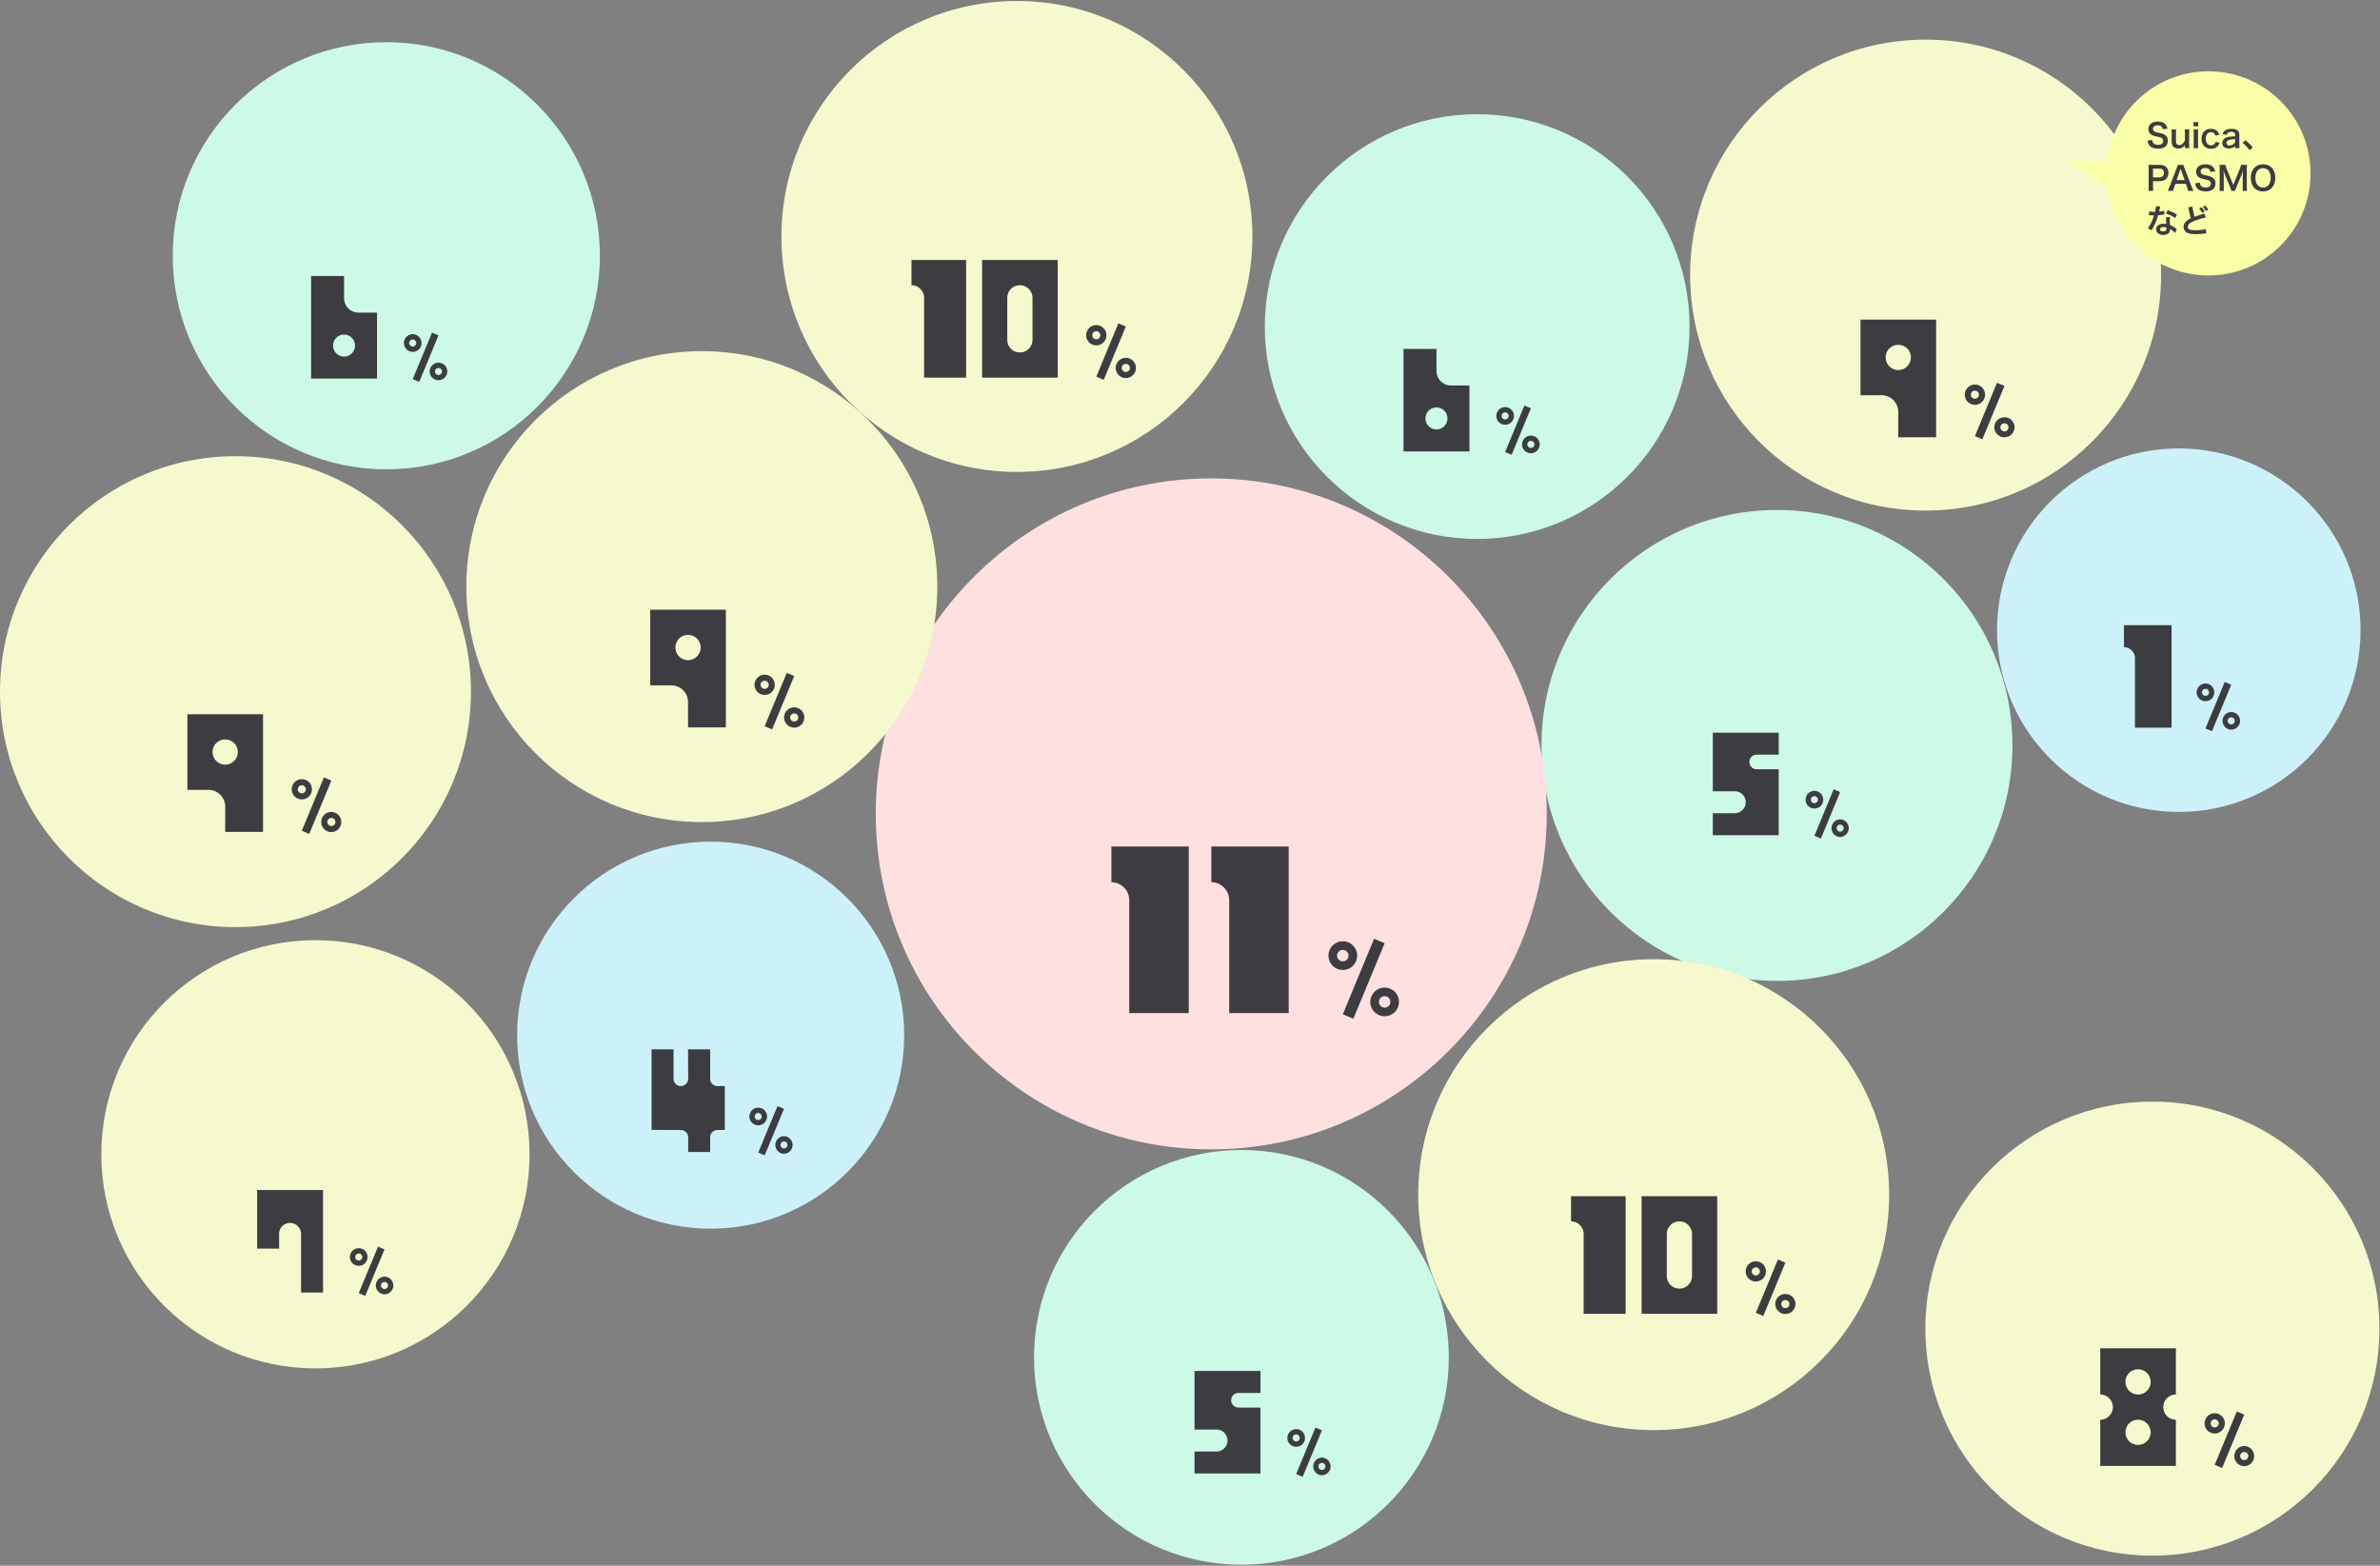 <svg width="947" height="623" fill="none" xmlns="http://www.w3.org/2000/svg"><rect width="100%" height="100%" fill="#808080" stroke="none"/><circle cx="766.194" cy="109.469" r="93.692" fill="#F6F9CD"/><path d="M740.284 127.173h30.093v46.811H755.33v-10.031a6.664 6.664 0 0 0-6.687-6.687h-8.359v-30.093Zm15.046 20.062c2.742 0 5.016-2.274 5.016-5.016a5.008 5.008 0 0 0-5.016-5.015c-2.809 0-5.015 2.206-5.015 5.015a5.008 5.008 0 0 0 5.015 5.016ZM785.817 153.021a4.026 4.026 0 0 1 4.024 4.024 4.006 4.006 0 0 1-4.024 4.025 4.006 4.006 0 0 1-4.025-4.025 4.026 4.026 0 0 1 4.025-4.024Zm0 5.634c.869 0 1.609-.708 1.609-1.61 0-.869-.74-1.609-1.609-1.609-.902 0-1.61.74-1.61 1.609 0 .902.708 1.61 1.61 1.61Zm8.79-6.343 2.962 1.256-8.79 21.219-2.962-1.256 8.79-21.219Zm2.962 13.717a4.026 4.026 0 0 1 4.025 4.025 4.026 4.026 0 0 1-8.05 0 4.026 4.026 0 0 1 4.025-4.025Zm0 5.634c.901 0 1.61-.74 1.61-1.609 0-.902-.709-1.61-1.61-1.61-.869 0-1.61.708-1.61 1.61 0 .869.741 1.609 1.61 1.609Z" fill="#3C3C41"/><path fill-rule="evenodd" clip-rule="evenodd" d="M878.745 109.605c22.433 0 40.618-18.185 40.618-40.618 0-22.432-18.185-40.618-40.618-40.618-20.772 0-37.902 15.593-40.325 35.712l-16.379.192 16.478 10.38c2.757 19.75 19.716 34.952 40.226 34.952Z" fill="#F9FFA7" style="mix-blend-mode:multiply"/><path d="m854.519 55.917 1.872-.195c.052.585.13.846.364 1.145.377.494 1.053.767 1.898.767 1.3 0 2.08-.586 2.08-1.56 0-.533-.247-.975-.65-1.197-.39-.208-.468-.22-2.262-.637-.975-.22-1.495-.428-1.963-.793-.663-.52-1.001-1.235-1.001-2.105 0-1.807 1.456-2.977 3.692-2.977 1.482 0 2.6.454 3.237 1.313.325.428.481.819.637 1.508l-1.859.22c-.078-.441-.169-.663-.39-.922-.338-.404-.91-.625-1.625-.625-1.131 0-1.898.572-1.898 1.417 0 .546.286.923.884 1.183.286.117.39.143 1.833.468 1.027.221 1.651.468 2.119.794.741.546 1.079 1.26 1.079 2.236 0 .922-.286 1.676-.819 2.21-.689.663-1.716.987-3.107.987-1.066 0-2.106-.26-2.73-.676-.52-.35-.897-.845-1.144-1.482-.117-.299-.169-.546-.247-1.079Zm14.766-4.433h1.872c-.091.56-.104.962-.104 1.69v4.083c0 .715.026 1.157.104 1.69h-1.768v-.69c0-.194 0-.233.013-.558-.715 1.014-1.43 1.39-2.665 1.39-.663 0-1.131-.117-1.56-.377-.715-.455-1.053-1.183-1.053-2.248v-3.29c0-.715-.039-1.209-.104-1.69h1.885c-.078.585-.091 1.027-.091 1.69v2.886c0 .755.195 1.235.598 1.482.195.105.468.182.715.182.936 0 1.677-.636 2.262-1.923v-2.627c0-.636-.039-1.13-.104-1.69Zm3.495-2.886h1.911v1.651h-1.911V48.6Zm0 2.886h1.898c-.065.481-.091.91-.091 1.703v4.056c0 .715.026 1.157.091 1.703h-1.898c.078-.584.104-1.04.104-1.69v-4.081c0-.715-.026-1.157-.104-1.69Zm10.302 2.12-1.586.377c-.143-.404-.234-.586-.403-.794-.312-.39-.767-.597-1.339-.597-1.274 0-2.067 1-2.067 2.612 0 1.626.806 2.627 2.119 2.627.65 0 1.17-.26 1.495-.729.117-.181.182-.325.26-.65l1.612.325c-.182.52-.312.794-.546 1.105-.624.858-1.625 1.313-2.86 1.313-2.288 0-3.77-1.546-3.77-3.951 0-1.222.39-2.275 1.105-3.003.637-.65 1.547-.988 2.613-.988 1.274 0 2.288.494 2.912 1.404.169.26.273.468.455.948Zm6.292 5.343V58.1c-.52.495-.845.677-1.378.82a4.6 4.6 0 0 1-1.209.156c-1.586 0-2.548-.82-2.548-2.184 0-.91.572-1.73 1.469-2.107.845-.35 1.807-.48 3.666-.52v-.663c0-.754-.507-1.144-1.495-1.144-.52 0-1.053.143-1.352.377-.247.183-.364.364-.52.833l-1.664-.3c.299-.754.533-1.091 1.027-1.443.637-.468 1.365-.663 2.483-.663 1.248 0 2.002.221 2.561.768.442.416.611.91.611 1.794v3.496c0 .69.026 1.04.104 1.626h-1.755Zm0-2.9v-.65c-2.483.053-3.458.482-3.458 1.495 0 .611.455.988 1.183.988.689 0 1.365-.26 1.807-.689a1.55 1.55 0 0 0 .468-1.144Zm2.949.794 1.105-1.028c1.196.91 1.924 1.625 2.925 2.86l-1.209 1.131c-.949-1.287-1.69-2.067-2.821-2.964Zm-35.542 19.105h-1.924c.078-.52.104-.974.104-1.677v-7.032c0-.624-.026-1.093-.104-1.677.559.025.962.038 1.651.038h2.717c1.261 0 2.145.3 2.769.924.533.52.806 1.3.806 2.235 0 .989-.299 1.794-.871 2.392-.637.638-1.521.936-2.769.936h-2.483v2.172c0 .701.026 1.195.104 1.69Zm-.104-5.355h2.483c1.196 0 1.846-.637 1.846-1.781 0-.52-.143-.95-.429-1.249-.299-.325-.728-.468-1.417-.468h-2.483v3.498Zm16.086 5.356h-2.132a8.741 8.741 0 0 0-.364-1.365l-.52-1.417h-4.16l-.52 1.416c-.234.624-.286.82-.39 1.365h-2.132c.195-.35.455-.936.689-1.534l2.86-7.5c.247-.65.351-.976.416-1.314h2.262c.065.313.143.52.442 1.314l2.886 7.5c.325.832.481 1.197.663 1.534Zm-3.484-4.278-1.391-3.847c-.052-.144-.091-.3-.234-.728l-.247.728-1.352 3.847h3.224Zm4.207 1.249 1.872-.196c.052.586.13.846.364 1.145.377.493 1.053.766 1.898.766 1.3 0 2.08-.584 2.08-1.56 0-.532-.247-.974-.65-1.195-.39-.209-.468-.222-2.262-.638-.975-.22-1.495-.428-1.963-.792-.663-.52-1.001-1.235-1.001-2.106 0-1.808 1.456-2.977 3.692-2.977 1.482 0 2.6.455 3.237 1.313.325.428.481.819.637 1.508l-1.859.22c-.078-.442-.169-.663-.39-.922-.338-.403-.91-.624-1.625-.624-1.131 0-1.898.572-1.898 1.416 0 .547.286.924.884 1.184.286.117.39.143 1.833.468 1.027.22 1.651.468 2.119.793.741.545 1.079 1.26 1.079 2.236 0 .922-.286 1.677-.819 2.21-.689.662-1.716.987-3.107.987-1.066 0-2.106-.26-2.73-.675-.52-.352-.897-.846-1.144-1.483-.117-.298-.169-.545-.247-1.078Zm15.884 3.028h-1.534c-.065-.415-.273-1.026-.572-1.754l-1.872-4.46c-.247-.585-.364-.936-.663-1.989.052.69.104 1.756.104 2.041v4.264c0 .897.026 1.391.104 1.898h-1.82c.078-.52.104-1.026.104-1.897v-6.527c0-.845-.026-1.39-.104-1.924h2.379c.091.456.26 1.002.481 1.547l2.639 6.449 2.626-6.448c.26-.638.377-1.053.468-1.547h2.392c-.078.623-.104 1.052-.104 1.923v6.526c0 .95.026 1.418.104 1.898h-1.82c.078-.532.104-1 .104-1.897v-4.317c.052-1.13.091-1.793.104-1.989-.169.703-.416 1.43-.598 1.898l-1.95 4.576c-.26.612-.494 1.34-.572 1.73Zm11.08-10.555c1.43 0 2.535.415 3.419 1.3.949.948 1.456 2.365 1.456 4.055 0 3.29-1.911 5.422-4.862 5.422s-4.849-2.12-4.849-5.422c0-1.676.52-3.12 1.482-4.055.897-.885 1.976-1.3 3.354-1.3Zm.039 9.23c1.859 0 3.016-1.483 3.016-3.874 0-1.314-.364-2.367-1.027-3.03-.533-.52-1.222-.793-2.002-.793-1.872 0-3.055 1.482-3.055 3.835 0 1.3.377 2.392 1.053 3.069.533.52 1.222.793 2.015.793Zm-42.59 7.392 1.664.17c-.078.246-.078.246-.208.87-.065.313-.13.573-.273 1.145.897-.091 1.573-.208 2.08-.364l.039 1.495c-.143.013-.169.013-.416.065-.468.078-1.261.168-2.067.233a24.953 24.953 0 0 1-1.43 3.77c-.299.637-.416.871-.91 1.781-.169.313-.169.313-.247.469l-1.495-.833c.455-.597.819-1.182 1.261-2.08.507-1.04.728-1.572 1.222-3.067-.585.013-.663.013-.819.013-.169 0-.247 0-.52-.014l-.689-.013v-1.482c.468.091.962.117 1.755.117.156 0 .377 0 .663-.013.221-.922.364-1.703.39-2.262Zm8.32 3.38-.702 1.34c-1.131-.755-2.288-1.314-3.744-1.82l.78-1.261c1.534.585 2.509 1.04 3.666 1.742Zm-.052 5.864-.715 1.456c-.468-.56-1.222-1.17-1.989-1.612.013.117.026.207.026.26 0 .48-.221 1.04-.559 1.377-.455.469-1.235.728-2.158.728-1.716 0-2.834-.857-2.834-2.183 0-1.314 1.157-2.237 2.808-2.237.39 0 .663.026 1.209.117a24.671 24.671 0 0 1-.065-1.495c0-.507.026-.884.104-1.313l1.508.078c-.13.481-.156.78-.156 1.313 0 .52.026 1.04.117 1.782.936.415 1.066.48 2.054 1.195.195.13.247.183.455.352.104.103.104.103.195.181Zm-4.16-.716c-.455-.156-.767-.207-1.17-.207-.845 0-1.391.35-1.391.897 0 .532.468.845 1.274.845.884 0 1.313-.364 1.313-1.092 0-.13-.026-.442-.026-.442Zm8.684-8.085 1.69-.26c.052.87.442 2.743.858 4.069.845-.326.845-.326 3.367-1.144.234-.078.299-.105.494-.195l.559 1.638c-1.131.208-2.834.702-4.29 1.248-1.898.701-2.847 1.52-2.847 2.457 0 .948.884 1.352 2.977 1.352 1.625 0 3.224-.195 4.199-.52l.143 1.767c-.286.014-.351.014-1.053.092-1.404.143-2.132.195-3.042.195-1.807 0-2.938-.222-3.77-.716-.715-.428-1.131-1.221-1.131-2.17 0-.859.416-1.69 1.157-2.328.507-.428.923-.689 1.768-1.105-.325-1.052-.546-1.924-.871-3.535-.13-.624-.143-.65-.208-.846Zm4.342.468 1.001-.469c.52.573.754.91 1.17 1.743l-1.001.494c-.377-.754-.702-1.235-1.17-1.768Zm3.614.532-.975.52a8.964 8.964 0 0 0-1.144-1.716l.949-.455c.507.546.806.975 1.17 1.651Z" fill="#3C3C41"/><circle cx="707.052" cy="296.618" r="93.692" fill="#CDF9E7"/><path d="M699.001 300.279a2.885 2.885 0 0 0-2.913 2.914c0 1.573 1.282 2.913 2.855 2.913h8.8v26.224h-26.224v-8.741h8.741c2.389 0 4.371-1.981 4.371-4.371a4.365 4.365 0 0 0-4.371-4.37h-8.741v-23.31h26.224v8.741h-8.742ZM721.955 314.691a3.508 3.508 0 0 1 3.507 3.507 3.491 3.491 0 0 1-3.507 3.508 3.492 3.492 0 0 1-3.508-3.508 3.509 3.509 0 0 1 3.508-3.507Zm0 4.91c.757 0 1.403-.617 1.403-1.403 0-.757-.646-1.403-1.403-1.403-.786 0-1.403.646-1.403 1.403 0 .786.617 1.403 1.403 1.403Zm7.66-5.527 2.581 1.094-7.66 18.49-2.581-1.094 7.66-18.49Zm2.581 11.953a3.508 3.508 0 0 1 0 7.014 3.508 3.508 0 0 1 0-7.014Zm0 4.91c.786 0 1.403-.646 1.403-1.403 0-.786-.617-1.403-1.403-1.403-.758 0-1.403.617-1.403 1.403 0 .757.645 1.403 1.403 1.403Z" fill="#3C3C41"/><circle cx="866.938" cy="250.756" r="72.325" fill="#CDF1F9"/><path d="M845.126 257.515v-8.741h18.94v40.792h-14.569v-27.68c0-2.39-1.981-4.371-4.371-4.371ZM877.562 271.985a3.509 3.509 0 0 1 3.507 3.508 3.49 3.49 0 0 1-3.507 3.507 3.49 3.49 0 0 1-3.507-3.507 3.509 3.509 0 0 1 3.507-3.508Zm0 4.911c.758 0 1.403-.618 1.403-1.403 0-.758-.645-1.403-1.403-1.403-.785 0-1.403.645-1.403 1.403a1.39 1.39 0 0 0 1.403 1.403Zm7.66-5.528 2.581 1.094-7.659 18.491-2.582-1.094 7.66-18.491Zm2.581 11.953a3.509 3.509 0 0 1 3.508 3.507 3.51 3.51 0 0 1-3.508 3.508 3.508 3.508 0 0 1 0-7.015Zm0 4.91c.786 0 1.403-.645 1.403-1.403a1.39 1.39 0 0 0-1.403-1.403c-.757 0-1.402.618-1.402 1.403 0 .758.645 1.403 1.402 1.403Z" fill="#3C3C41"/><circle cx="658.003" cy="475.363" r="93.692" fill="#F6F9CD"/><path d="M625.112 485.993v-10.031h21.734v46.811h-16.719v-31.765c0-2.742-2.273-5.015-5.015-5.015Zm28.081-10.031h30.093v46.811h-30.093v-46.811Zm20.062 31.765v-16.719c0-2.742-2.273-5.015-5.015-5.015a5.008 5.008 0 0 0-5.016 5.015v16.719c0 2.808 2.207 5.015 5.016 5.015a5.008 5.008 0 0 0 5.015-5.015ZM698.645 501.877a4.027 4.027 0 0 1 4.025 4.024 4.006 4.006 0 0 1-4.025 4.025 4.006 4.006 0 0 1-4.025-4.025 4.026 4.026 0 0 1 4.025-4.024Zm0 5.634c.869 0 1.61-.708 1.61-1.61 0-.869-.741-1.61-1.61-1.61-.902 0-1.61.741-1.61 1.61 0 .902.708 1.61 1.61 1.61Zm8.79-6.343 2.962 1.256-8.79 21.219-2.962-1.256 8.79-21.219Zm2.962 13.717a4.026 4.026 0 0 1 4.025 4.024 4.026 4.026 0 0 1-8.05 0 4.026 4.026 0 0 1 4.025-4.024Zm0 5.634c.902 0 1.61-.74 1.61-1.61 0-.901-.708-1.609-1.61-1.609-.869 0-1.61.708-1.61 1.609 0 .87.741 1.61 1.61 1.61Z" fill="#3C3C41"/><circle cx="856.436" cy="528.671" r="90.332" fill="#F6F9CD"/><path d="M860.767 559.906a5.008 5.008 0 0 0 5.016 5.015v18.391H835.69v-18.391c2.742 0 5.015-2.273 5.015-5.015a5.008 5.008 0 0 0-5.015-5.016V536.5h30.093v18.39c-2.809 0-5.016 2.207-5.016 5.016Zm-10.031 15.046c2.742 0 5.016-2.273 5.016-5.015a5.01 5.01 0 0 0-5.016-5.016c-2.808 0-5.015 2.207-5.015 5.016a5.008 5.008 0 0 0 5.015 5.015Zm0-20.062c2.742 0 5.016-2.273 5.016-5.015a5.01 5.01 0 0 0-5.016-5.016c-2.808 0-5.015 2.207-5.015 5.016a5.008 5.008 0 0 0 5.015 5.015ZM881.223 562.348a4.027 4.027 0 0 1 4.025 4.025 4.006 4.006 0 0 1-4.025 4.025 4.006 4.006 0 0 1-4.025-4.025 4.026 4.026 0 0 1 4.025-4.025Zm0 5.635c.869 0 1.61-.708 1.61-1.61 0-.869-.741-1.61-1.61-1.61-.902 0-1.61.741-1.61 1.61 0 .902.708 1.61 1.61 1.61Zm8.79-6.343 2.962 1.256-8.79 21.218-2.962-1.255 8.79-21.219Zm2.962 13.716a4.026 4.026 0 0 1 0 8.05 4.026 4.026 0 0 1 0-8.05Zm0 5.635c.902 0 1.61-.74 1.61-1.61 0-.901-.708-1.61-1.61-1.61-.869 0-1.61.709-1.61 1.61 0 .87.741 1.61 1.61 1.61Z" fill="#3C3C41"/><circle cx="493.963" cy="540.108" r="82.519" fill="#CDF9E7"/><path d="M492.796 554.256a2.885 2.885 0 0 0-2.913 2.913c0 1.574 1.282 2.914 2.855 2.914h8.8v26.224h-26.224v-8.741h8.741c2.389 0 4.371-1.982 4.371-4.371a4.365 4.365 0 0 0-4.371-4.371h-8.741v-23.31h26.224v8.742h-8.742ZM515.75 568.668a3.508 3.508 0 0 1 3.507 3.507 3.49 3.49 0 0 1-3.507 3.507 3.491 3.491 0 0 1-3.508-3.507 3.509 3.509 0 0 1 3.508-3.507Zm0 4.91c.757 0 1.403-.617 1.403-1.403 0-.758-.646-1.403-1.403-1.403-.786 0-1.403.645-1.403 1.403 0 .786.617 1.403 1.403 1.403Zm7.66-5.528 2.581 1.095-7.66 18.49-2.581-1.094 7.66-18.491Zm2.581 11.953a3.508 3.508 0 0 1 0 7.015 3.508 3.508 0 0 1 0-7.015Zm0 4.91c.786 0 1.403-.645 1.403-1.403 0-.785-.617-1.402-1.403-1.402-.758 0-1.403.617-1.403 1.402 0 .758.645 1.403 1.403 1.403Z" fill="#3C3C41"/><path d="M187.384 275.215c0 51.745-41.947 93.692-93.692 93.692C41.947 368.907 0 326.96 0 275.215c0-51.745 41.947-93.692 93.692-93.692 51.745 0 93.692 41.947 93.692 93.692Z" fill="#F6F9CD"/><path d="M74.565 284.198h30.093v46.811H89.611v-10.031a6.664 6.664 0 0 0-6.687-6.687h-8.36v-30.093ZM89.61 304.26c2.742 0 5.016-2.274 5.016-5.015a5.009 5.009 0 0 0-5.016-5.016c-2.808 0-5.015 2.207-5.015 5.016a5.009 5.009 0 0 0 5.015 5.015ZM120.098 310.046a4.026 4.026 0 0 1 4.025 4.025 4.006 4.006 0 0 1-4.025 4.025 4.006 4.006 0 0 1-4.025-4.025 4.026 4.026 0 0 1 4.025-4.025Zm0 5.635c.869 0 1.61-.709 1.61-1.61 0-.87-.741-1.61-1.61-1.61-.902 0-1.61.74-1.61 1.61 0 .901.708 1.61 1.61 1.61Zm8.79-6.343 2.962 1.255-8.79 21.219-2.962-1.256 8.79-21.218Zm2.962 13.716a4.026 4.026 0 0 1 0 8.05 4.027 4.027 0 0 1-4.025-4.025 4.027 4.027 0 0 1 4.025-4.025Zm0 5.635c.902 0 1.61-.741 1.61-1.61 0-.902-.708-1.61-1.61-1.61-.869 0-1.61.708-1.61 1.61 0 .869.741 1.61 1.61 1.61Z" fill="#3C3C41"/><circle cx="153.712" cy="101.766" r="84.981" fill="#CDF9E7"/><path d="M142.673 124.401h7.343v26.224h-26.224v-40.792h13.112v8.741c0 3.205 2.564 5.827 5.769 5.827Zm-5.769 17.483c2.389 0 4.371-1.981 4.371-4.371a4.365 4.365 0 0 0-4.371-4.37 4.328 4.328 0 0 0-4.37 4.37 4.364 4.364 0 0 0 4.37 4.371ZM164.228 132.986a3.508 3.508 0 0 1 3.507 3.507 3.491 3.491 0 0 1-3.507 3.508 3.491 3.491 0 0 1-3.507-3.508 3.508 3.508 0 0 1 3.507-3.507Zm0 4.91c.758 0 1.403-.617 1.403-1.403 0-.757-.645-1.403-1.403-1.403-.785 0-1.403.646-1.403 1.403a1.39 1.39 0 0 0 1.403 1.403Zm7.66-5.527 2.581 1.094-7.659 18.49-2.582-1.094 7.66-18.49Zm2.581 11.953a3.508 3.508 0 0 1 3.508 3.507 3.508 3.508 0 0 1-7.015 0 3.508 3.508 0 0 1 3.507-3.507Zm0 4.91c.786 0 1.403-.646 1.403-1.403 0-.786-.617-1.403-1.403-1.403-.757 0-1.402.617-1.402 1.403 0 .757.645 1.403 1.402 1.403Z" fill="#3C3C41"/><circle cx="404.628" cy="94.092" r="93.692" fill="#F6F9CD"/><path d="M362.684 113.486v-10.031h21.734v46.811h-16.719v-31.765c0-2.741-2.273-5.015-5.015-5.015Zm28.082-10.031h30.093v46.811h-30.093v-46.811Zm20.062 31.765v-16.719c0-2.741-2.274-5.015-5.016-5.015a5.008 5.008 0 0 0-5.015 5.015v16.719c0 2.808 2.206 5.015 5.015 5.015a5.009 5.009 0 0 0 5.016-5.015ZM436.217 129.37a4.026 4.026 0 0 1 4.025 4.025 4.006 4.006 0 0 1-4.025 4.024 4.006 4.006 0 0 1-4.025-4.024 4.026 4.026 0 0 1 4.025-4.025Zm0 5.634c.869 0 1.61-.708 1.61-1.609 0-.87-.741-1.61-1.61-1.61-.902 0-1.61.74-1.61 1.61 0 .901.708 1.609 1.61 1.609Zm8.79-6.343 2.962 1.256-8.79 21.219-2.962-1.256 8.79-21.219Zm2.962 13.717a4.026 4.026 0 0 1 4.025 4.025 4.026 4.026 0 0 1-4.025 4.024 4.026 4.026 0 0 1-4.024-4.024 4.026 4.026 0 0 1 4.024-4.025Zm0 5.635c.902 0 1.61-.741 1.61-1.61 0-.902-.708-1.61-1.61-1.61-.869 0-1.61.708-1.61 1.61 0 .869.741 1.61 1.61 1.61Z" fill="#3C3C41"/><circle cx="481.956" cy="323.855" r="133.493" fill="#FFE0E0"/><path d="M442.217 351.037V336.83H473v66.301h-23.679v-44.99c0-3.883-3.22-7.104-7.104-7.104Zm39.773 0V336.83h30.783v66.301h-23.679v-44.99c0-3.883-3.221-7.104-7.104-7.104ZM534.303 374.546c3.146 0 5.7 2.554 5.7 5.701 0 3.192-2.554 5.7-5.7 5.7a5.674 5.674 0 0 1-5.701-5.7 5.703 5.703 0 0 1 5.701-5.701Zm0 7.981a2.287 2.287 0 0 0 2.28-2.28c0-1.232-1.049-2.281-2.28-2.281a2.287 2.287 0 0 0-2.28 2.281 2.258 2.258 0 0 0 2.28 2.28Zm12.45-8.984 4.195 1.778-12.45 30.053-4.195-1.778 12.45-30.053Zm4.195 19.427a5.703 5.703 0 0 1 5.701 5.7 5.703 5.703 0 0 1-5.701 5.701 5.702 5.702 0 0 1-5.7-5.701c0-3.146 2.553-5.7 5.7-5.7Zm0 7.981a2.287 2.287 0 0 0 2.28-2.281 2.258 2.258 0 0 0-2.28-2.28 2.287 2.287 0 0 0-2.28 2.28c0 1.232 1.049 2.281 2.28 2.281Z" fill="#3C3C41"/><circle cx="279.253" cy="233.416" r="93.692" fill="#F6F9CD"/><path d="M258.727 242.614h30.093v46.811h-15.047v-10.031a6.664 6.664 0 0 0-6.687-6.687h-8.359v-30.093Zm15.046 20.062c2.742 0 5.016-2.274 5.016-5.016a5.008 5.008 0 0 0-5.016-5.015c-2.808 0-5.015 2.206-5.015 5.015a5.009 5.009 0 0 0 5.015 5.016ZM304.26 268.462a4.026 4.026 0 0 1 4.025 4.024 4.006 4.006 0 0 1-4.025 4.025 4.006 4.006 0 0 1-4.025-4.025 4.026 4.026 0 0 1 4.025-4.024Zm0 5.634c.869 0 1.61-.708 1.61-1.61 0-.869-.741-1.61-1.61-1.61-.902 0-1.61.741-1.61 1.61 0 .902.708 1.61 1.61 1.61Zm8.79-6.343 2.962 1.256-8.79 21.219-2.962-1.256 8.79-21.219Zm2.962 13.717a4.026 4.026 0 0 1 4.025 4.024 4.026 4.026 0 0 1-4.025 4.025 4.026 4.026 0 0 1-4.024-4.025 4.026 4.026 0 0 1 4.024-4.024Zm0 5.634c.902 0 1.61-.74 1.61-1.61 0-.901-.708-1.609-1.61-1.609-.869 0-1.61.708-1.61 1.609 0 .87.741 1.61 1.61 1.61Z" fill="#3C3C41"/><circle cx="282.77" cy="411.9" r="77.002" fill="#CDF1F9"/><path d="m270.918 449.65-11.655-.058V417.54h8.741v11.714a2.923 2.923 0 0 0 2.914 2.914c1.573 0 2.914-1.341 2.914-2.914l-.058-11.714h8.799v11.714a2.923 2.923 0 0 0 2.914 2.914h2.914v17.424l-2.914.058a2.885 2.885 0 0 0-2.914 2.914v5.827h-8.741v-5.827a2.923 2.923 0 0 0-2.914-2.914ZM301.699 440.752a3.508 3.508 0 0 1 3.507 3.507 3.491 3.491 0 0 1-3.507 3.508 3.491 3.491 0 0 1-3.507-3.508 3.508 3.508 0 0 1 3.507-3.507Zm0 4.91c.757 0 1.403-.617 1.403-1.403 0-.757-.646-1.403-1.403-1.403-.786 0-1.403.646-1.403 1.403 0 .786.617 1.403 1.403 1.403Zm7.66-5.527 2.581 1.094-7.66 18.49-2.581-1.094 7.66-18.49Zm2.581 11.953a3.508 3.508 0 0 1 0 7.014 3.508 3.508 0 0 1 0-7.014Zm0 4.91c.786 0 1.403-.646 1.403-1.403 0-.786-.617-1.403-1.403-1.403-.757 0-1.403.617-1.403 1.403 0 .757.646 1.403 1.403 1.403Z" fill="#3C3C41"/><circle cx="125.513" cy="459.3" r="85.196" fill="#F6F9CD"/><path d="M111.056 490.997v5.827h-8.742v-23.31h26.224v40.793h-8.741v-23.31a4.365 4.365 0 0 0-4.371-4.371 4.328 4.328 0 0 0-4.37 4.371ZM142.75 496.668a3.508 3.508 0 0 1 3.507 3.507 3.49 3.49 0 0 1-3.507 3.507 3.49 3.49 0 0 1-3.507-3.507 3.508 3.508 0 0 1 3.507-3.507Zm0 4.91c.758 0 1.403-.617 1.403-1.403 0-.758-.645-1.403-1.403-1.403-.785 0-1.403.645-1.403 1.403a1.39 1.39 0 0 0 1.403 1.403Zm7.66-5.528 2.581 1.095-7.659 18.49-2.582-1.094 7.66-18.491Zm2.581 11.953a3.509 3.509 0 0 1 3.508 3.507 3.51 3.51 0 0 1-3.508 3.508 3.508 3.508 0 0 1 0-7.015Zm0 4.91c.786 0 1.403-.645 1.403-1.403 0-.785-.617-1.402-1.403-1.402-.757 0-1.402.617-1.402 1.402 0 .758.645 1.403 1.402 1.403Z" fill="#3C3C41"/><circle cx="587.77" cy="129.952" r="84.5" fill="#CDF9E7"/><path d="M577.341 153.401h7.343v26.224H558.46v-40.792h13.112v8.741c0 3.205 2.564 5.827 5.769 5.827Zm-5.769 17.483c2.389 0 4.371-1.981 4.371-4.371a4.365 4.365 0 0 0-4.371-4.37 4.328 4.328 0 0 0-4.37 4.37 4.364 4.364 0 0 0 4.37 4.371ZM598.896 161.986a3.508 3.508 0 0 1 3.507 3.507 3.491 3.491 0 0 1-3.507 3.508 3.491 3.491 0 0 1-3.507-3.508 3.508 3.508 0 0 1 3.507-3.507Zm0 4.91c.758 0 1.403-.617 1.403-1.403 0-.757-.645-1.403-1.403-1.403-.785 0-1.403.646-1.403 1.403a1.39 1.39 0 0 0 1.403 1.403Zm7.66-5.527 2.581 1.094-7.659 18.49-2.582-1.094 7.66-18.49Zm2.581 11.953a3.509 3.509 0 0 1 3.508 3.507 3.508 3.508 0 1 1-3.508-3.507Zm0 4.91c.786 0 1.403-.646 1.403-1.403 0-.786-.617-1.403-1.403-1.403-.757 0-1.402.617-1.402 1.403 0 .757.645 1.403 1.402 1.403Z" fill="#3C3C41"/></svg>